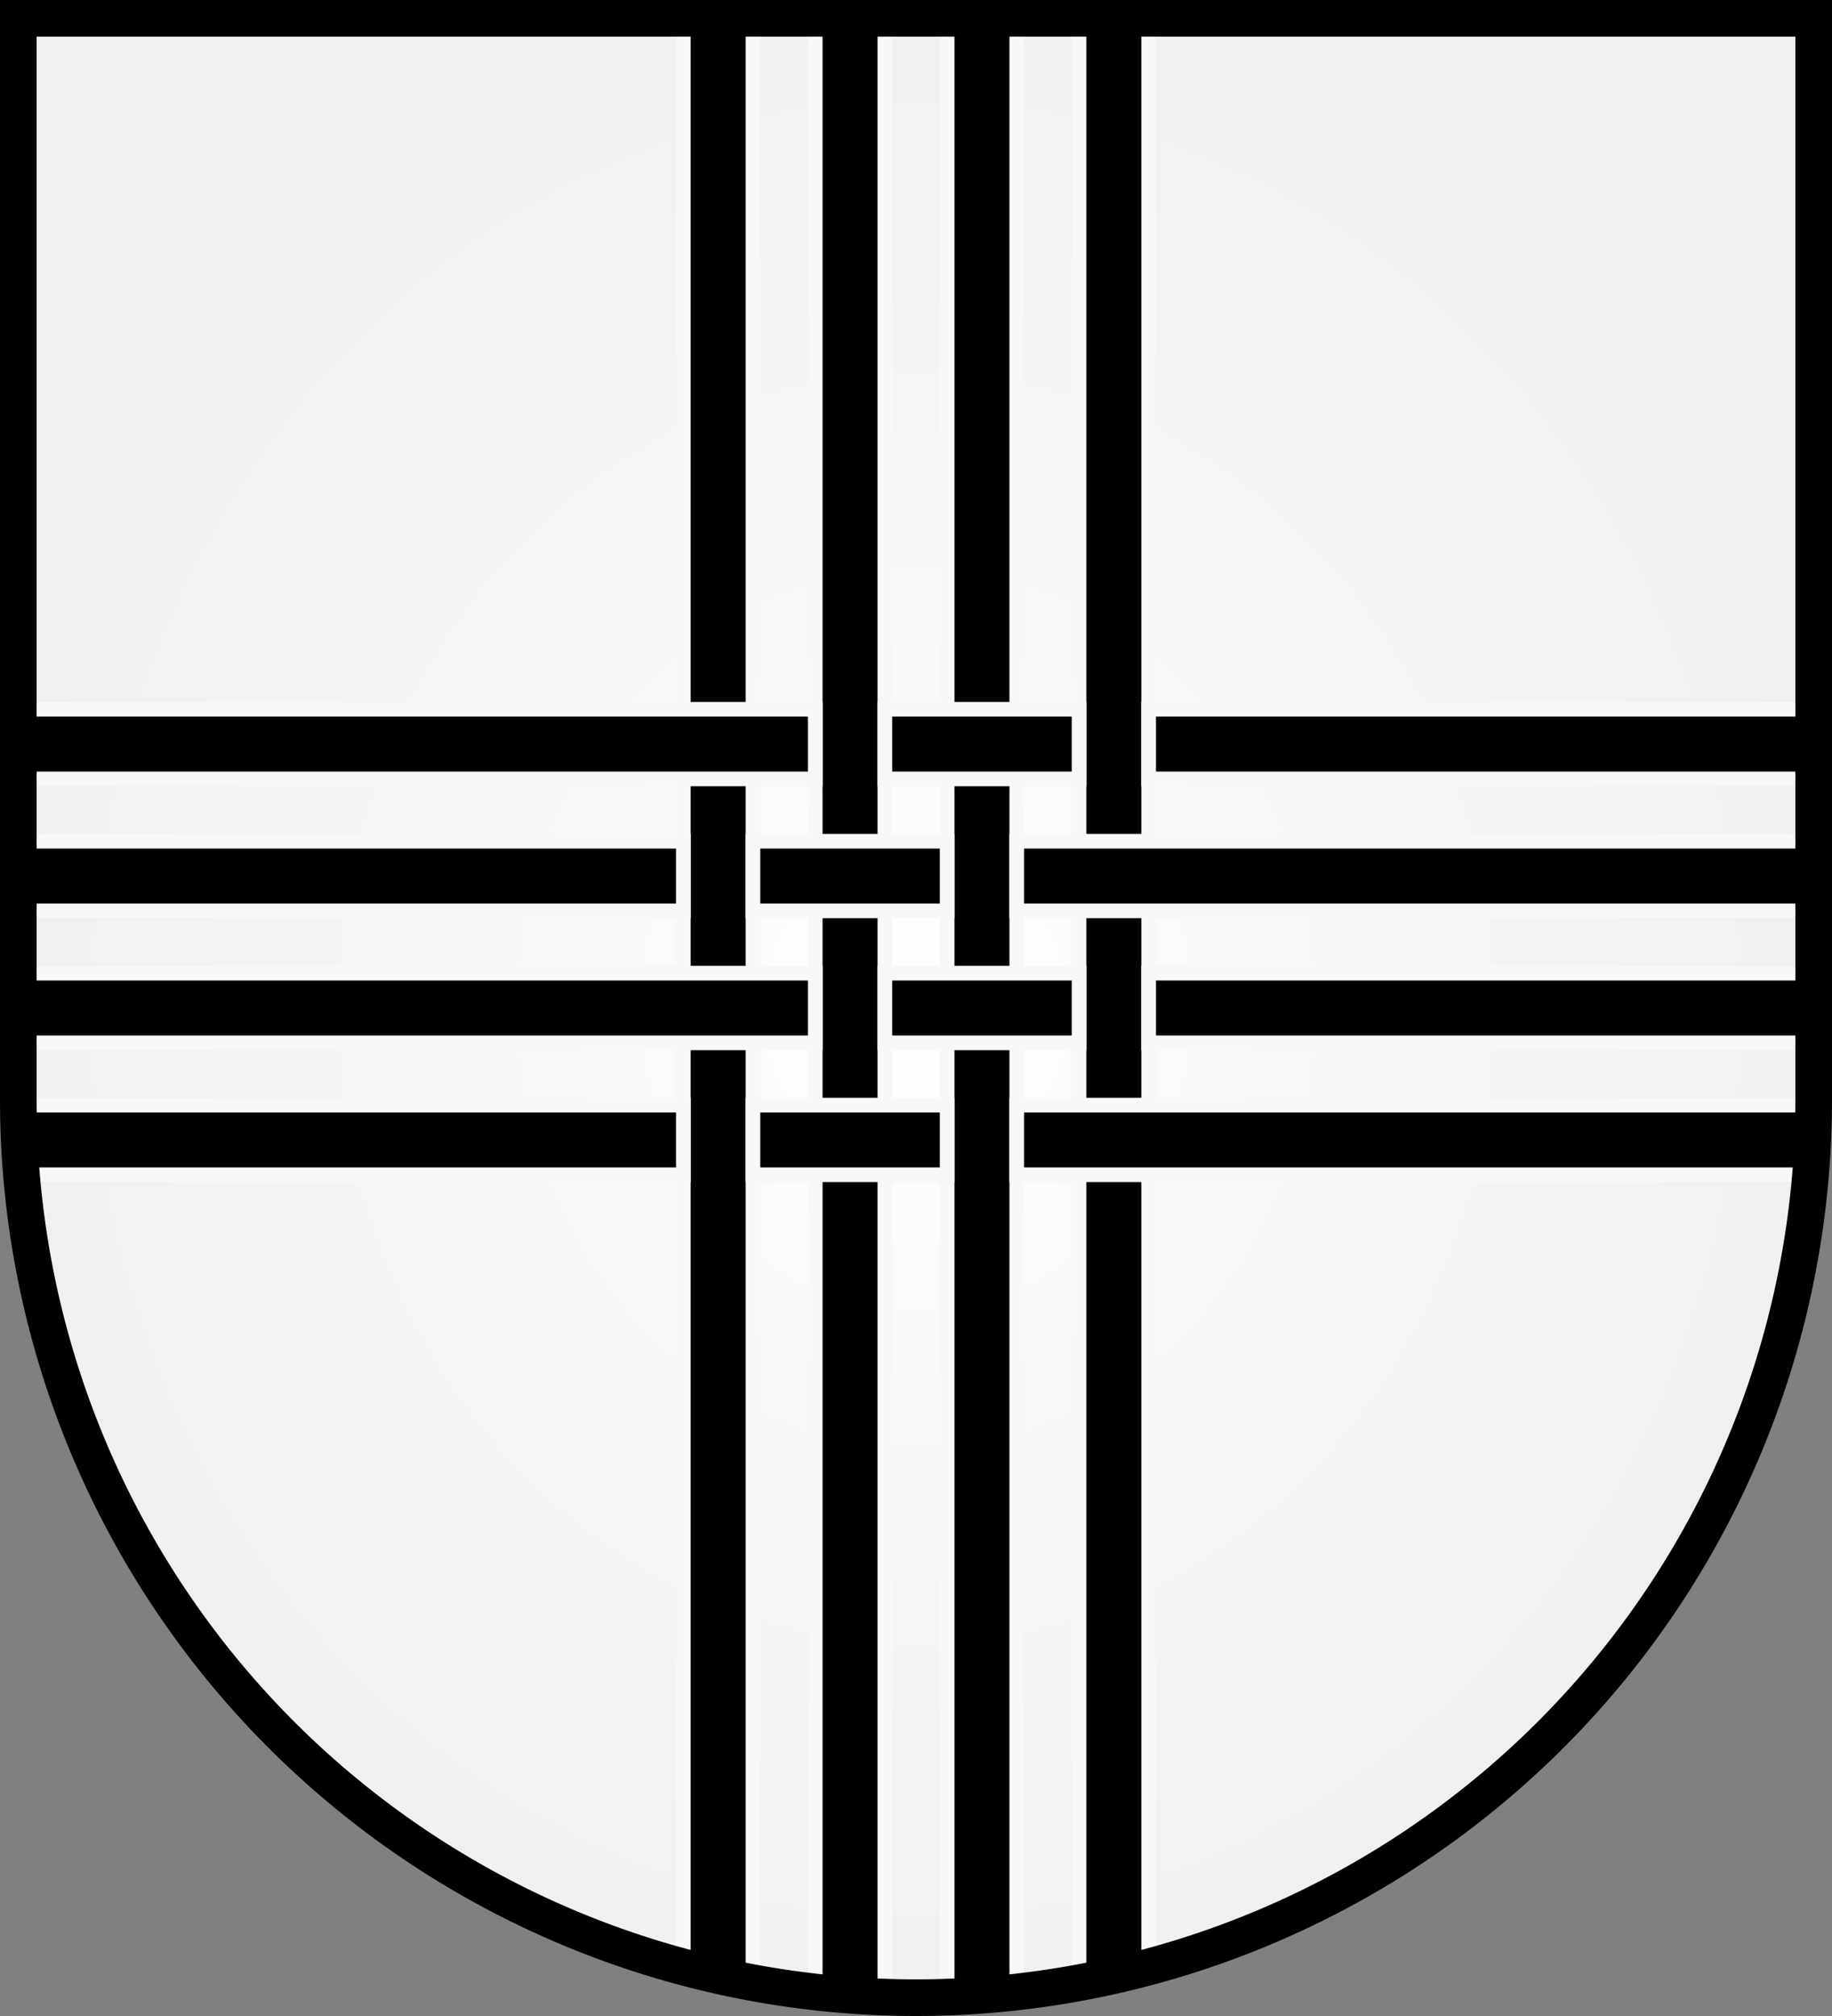 <?xml version="1.0" encoding="UTF-8" standalone="no"?>
<svg
	xmlns:svg="http://www.w3.org/2000/svg"
	xmlns="http://www.w3.org/2000/svg"
	xmlns:xlink="http://www.w3.org/1999/xlink"
	version="1.1"
	width="500" height="550">
	<rect width="100%" height="100%" fill="#808080" stroke="none"/>
	<title>Gevlochten Traliekruis</title>
	<defs>
		<linearGradient id="LGgray">
			<stop style="stop-color:#ffffff;stop-opacity:1" offset="0" />
			<stop style="stop-color:#f0f0f0;stop-opacity:1" offset="1" />
		</linearGradient>
		<radialGradient id="RGgray" xlink:href="#LGgray" cx="250" cy="275" r="250" fx="250" fy="275"
			gradientUnits="userSpaceOnUse" gradientTransform="matrix(1,0,0,1.1,0,-27.5)" />
	</defs>
	<path d="M 5,5 H 495 V 300 A 245,245 0 0 1 5,300 V 5 z"
		style="fill:url(#RGgray);stroke:none" />
	<g style="fill:black;stroke:#f8f8f8;stroke-width:4">
		<path d="m 186.5,5 0,533 19,0 0,-533 z" />
		<path d="m 222.5,5 0,538 19,0 0,-538 z" />
		<path d="m 258.5,5 0,538 19,0 0,-538 z" />
		<path d="m 294.5,5 0,533 19,0 0,-533 z" />
		<path d="m 294.5,212.5 0,-19 -53,0 0,19 z m 200.5,0 0,-19 -181.5,0 0,19 z m -272.5,0 0,-19 -217.5,0 0,19 z" />
		<path d="m 205.5,229.5 0,19 53,0 0,-19 z m 72,0 0,19 217.5,0 0,-19 z m -272.5,0 0,19 181.5,0 0,-19 z" />
		<path d="m 241.5,265.5 0,19 53,0 0,-19 z m 72,0 0,19 181.5,0 0,-19 z m -308.5,0 0,19 217.5,0 0,-19 z" />
		<path d="m 5,301.5 0,19 181.5,0 0,-19 z m 200.5,0 0,19 53,0 0,-19 z m 72,0 0,19 217.5,0 0,-19 z" />
	</g>
	<path d="M 5,5 H 495 V 300 A 245,245 0 0 1 5,300 V 5 z"
		style="fill:none;stroke:black;stroke-width:10" />
</svg>
